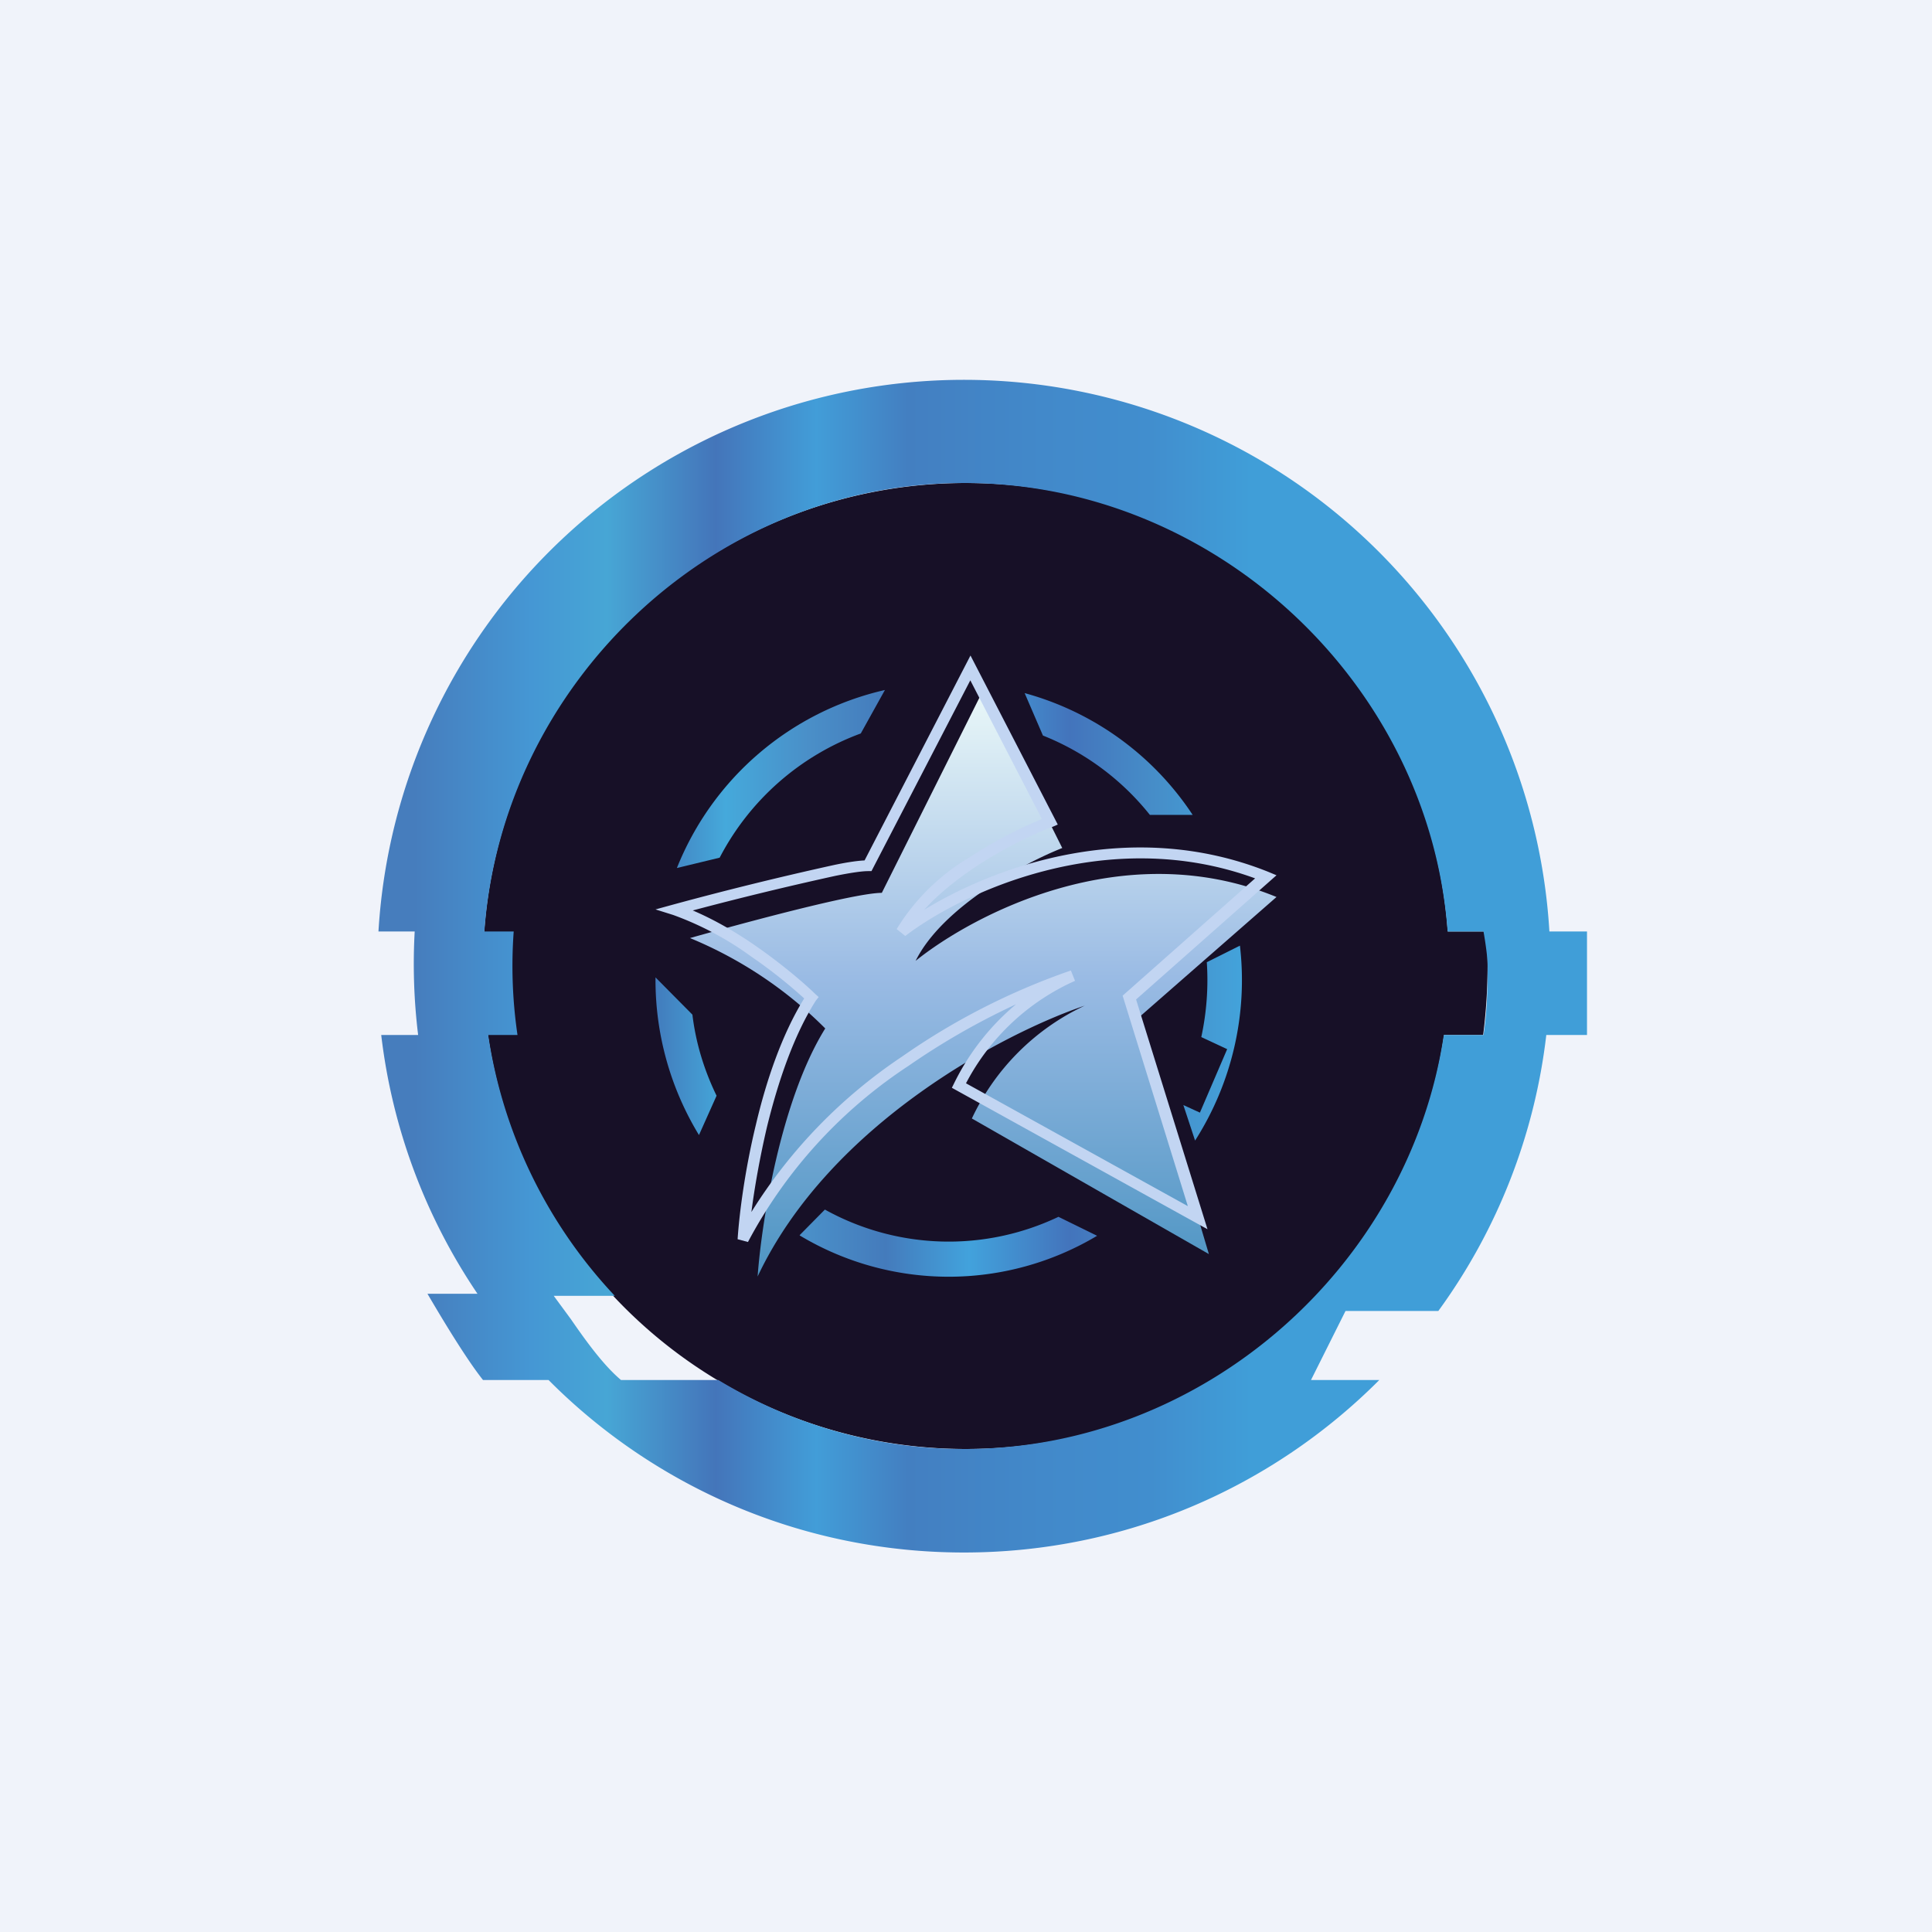 ﻿<?xml version="1.0" standalone="no"?>
<!DOCTYPE svg PUBLIC "-//W3C//DTD SVG 1.1//EN" 
"http://www.w3.org/Graphics/SVG/1.1/DTD/svg11.dtd">
<svg width="56" height="56" viewBox="0 0 56 56" xmlns="http://www.w3.org/2000/svg"><path fill="#F0F3FA" d="M0 0h56v56H0z"/><path d="M42 28a14 14 0 1 1-28 0 14 14 0 0 1 28 0Z" fill="#171027"/><path d="M39.97 30a13.1 13.1 0 0 0 .12-3h3a16.16 16.16 0 0 1-.1 3h-3.02Z" fill="#171027"/><path d="M30.79 24.58 28.5 20l-2.94 5.88c-.79 0-4.03.88-5.56 1.31a12 12 0 0 1 3.92 2.62c-1.3 2.09-1.85 5.66-1.96 7.19 2.1-4.45 7.2-7.08 9.48-7.85a6.8 6.8 0 0 0-3.27 3.27l6.87 3.93L33 29.5l4-3.5c-4.45-1.83-8.83.54-10.46 1.85.78-1.57 3.16-2.84 4.25-3.27Z" fill="url(#ajiqkrn2w)"/><path d="m28.13 19 2.53 4.9-.16.07c-.54.2-1.4.61-2.23 1.16-.55.37-1.08.79-1.48 1.24 2.04-1.25 5.97-2.7 9.97-1.1l.24.1-4.07 3.6L35 35.63l-7.41-4.1.06-.12a7 7 0 0 1 1.8-2.3 20.8 20.8 0 0 0-3.11 1.78A13.9 13.9 0 0 0 21.68 36l-.3-.08c.05-.75.21-2 .53-3.32.3-1.28.76-2.63 1.4-3.66a14.3 14.3 0 0 0-1.53-1.21 9.1 9.1 0 0 0-2.27-1.21l-.51-.16.51-.14a99.31 99.31 0 0 1 4.63-1.14c.37-.08.7-.13.92-.14L28.13 19Zm0 .71-2.87 5.54h-.1c-.18 0-.52.05-.96.14a97.5 97.5 0 0 0-4.12 1c.66.28 1.32.67 1.9 1.08.71.5 1.31 1.01 1.65 1.34l.1.09-.08.1c-.64 1-1.1 2.36-1.42 3.67-.21.9-.36 1.76-.45 2.46a14.86 14.86 0 0 1 4.36-4.5 19.84 19.84 0 0 1 4.9-2.5l.12.3A6.6 6.6 0 0 0 28 31.4l6.43 3.56-1.89-6.1 3.84-3.4c-4.32-1.58-8.54.44-10.14 1.67l-.25-.2a6.13 6.13 0 0 1 2.08-2.06 13 13 0 0 1 2.13-1.13l-2.08-4.03Z" fill="#C2D5F2"/><path d="M24.95 21.26a7.55 7.55 0 0 0-4.09 3.6l-1.24.3A8.54 8.54 0 0 1 25.65 20l-.7 1.26Z" fill="url(#bjiqkrn2w)"/><path d="m19 28.33 1.07 1.08c.1.84.35 1.63.7 2.35l-.51 1.14A8.64 8.64 0 0 1 19 28.4v-.07Z" fill="url(#cjiqkrn2w)"/><path d="m23.18 35.8.73-.74a7.4 7.4 0 0 0 6.77.21l1.12.55a8.39 8.39 0 0 1-8.62-.01Z" fill="url(#djiqkrn2w)"/><path d="m34.3 32.03.34 1.03a8.64 8.64 0 0 0 1.3-5.65l-.96.48a7.81 7.81 0 0 1-.16 2.17l.75.35-.79 1.84-.48-.22Z" fill="url(#ejiqkrn2w)"/><path d="M34.57 23.62h-1.24a7.52 7.52 0 0 0-3.1-2.3l-.53-1.23a8.52 8.52 0 0 1 4.87 3.53Z" fill="url(#fjiqkrn2w)"/><path d="M27.94 42c6.95 0 12.9-5.29 13.91-12H43c.1-.65.12-1.32.12-2 0-.34-.12-1-.12-1h-1.04c-.53-7.18-6.73-13-14.02-13-7.3 0-13.38 5.82-13.9 13h.85a13.73 13.73 0 0 0 .11 3h-2.88a16.91 16.91 0 0 1-.1-3h-1.05a17 17 0 0 1 33.94 0H46v3h-1.18a16.9 16.9 0 0 1-3.13 8H39l-1 2h1.98c-3.08 3.09-7.34 5-12.04 5-4.7 0-8.97-1.91-12.04-5H14c-.5-.63-1.2-1.8-1.61-2.5h1.45a16.9 16.9 0 0 1-2.79-7.5h3.1a14.06 14.06 0 0 0 3.67 7.56h-1.77l.5.68c.44.64.95 1.34 1.45 1.76h2.82c2.1 1.27 4.53 2 7.12 2Z" fill="url(#gjiqkrn2w)"/><defs><linearGradient id="ajiqkrn2w" x1="28.5" y1="20" x2="28.5" y2="37" gradientUnits="userSpaceOnUse"><stop stop-color="#EAF8F8"/><stop offset=".49" stop-color="#9ABBE4"/><stop offset="1" stop-color="#4E95C3"/></linearGradient><linearGradient id="bjiqkrn2w" x1="18.97" y1="28.4" x2="36.16" y2="28.4" gradientUnits="userSpaceOnUse"><stop stop-color="#427BBC"/><stop offset=".12" stop-color="#45A9DB"/><stop offset=".26" stop-color="#4A8FC8"/><stop offset=".39" stop-color="#447BBC"/></linearGradient><linearGradient id="cjiqkrn2w" x1="18.97" y1="28.4" x2="36.16" y2="28.4" gradientUnits="userSpaceOnUse"><stop stop-color="#427BBC"/><stop offset=".12" stop-color="#45A9DB"/></linearGradient><linearGradient id="djiqkrn2w" x1="18.97" y1="28.4" x2="36.16" y2="28.4" gradientUnits="userSpaceOnUse"><stop offset=".26" stop-color="#4A8FC8"/><stop offset=".39" stop-color="#447BBC"/><stop offset=".53" stop-color="#42A2DC"/><stop offset=".7" stop-color="#4374BC"/><stop offset=".84" stop-color="#468DC8"/></linearGradient><linearGradient id="ejiqkrn2w" x1="18.97" y1="28.4" x2="36.16" y2="28.4" gradientUnits="userSpaceOnUse"><stop offset=".84" stop-color="#468DC8"/><stop offset="1" stop-color="#43A4DC"/></linearGradient><linearGradient id="fjiqkrn2w" x1="18.97" y1="28.4" x2="36.16" y2="28.4" gradientUnits="userSpaceOnUse"><stop offset=".53" stop-color="#42A2DC"/><stop offset=".7" stop-color="#4374BC"/><stop offset=".84" stop-color="#468DC8"/><stop offset="1" stop-color="#43A4DC"/></linearGradient><linearGradient id="gjiqkrn2w" x1="12.01" y1="28" x2="36.27" y2="28" gradientUnits="userSpaceOnUse"><stop stop-color="#467DBD"/><stop offset=".14" stop-color="#4597D4"/><stop offset=".23" stop-color="#47A6D5"/><stop offset=".36" stop-color="#4475BA"/><stop offset=".48" stop-color="#429DD8"/><stop offset=".59" stop-color="#437FC1"/><stop offset=".75" stop-color="#4289CA"/><stop offset=".88" stop-color="#418ECE"/><stop offset="1" stop-color="#409ED8"/></linearGradient></defs></svg>